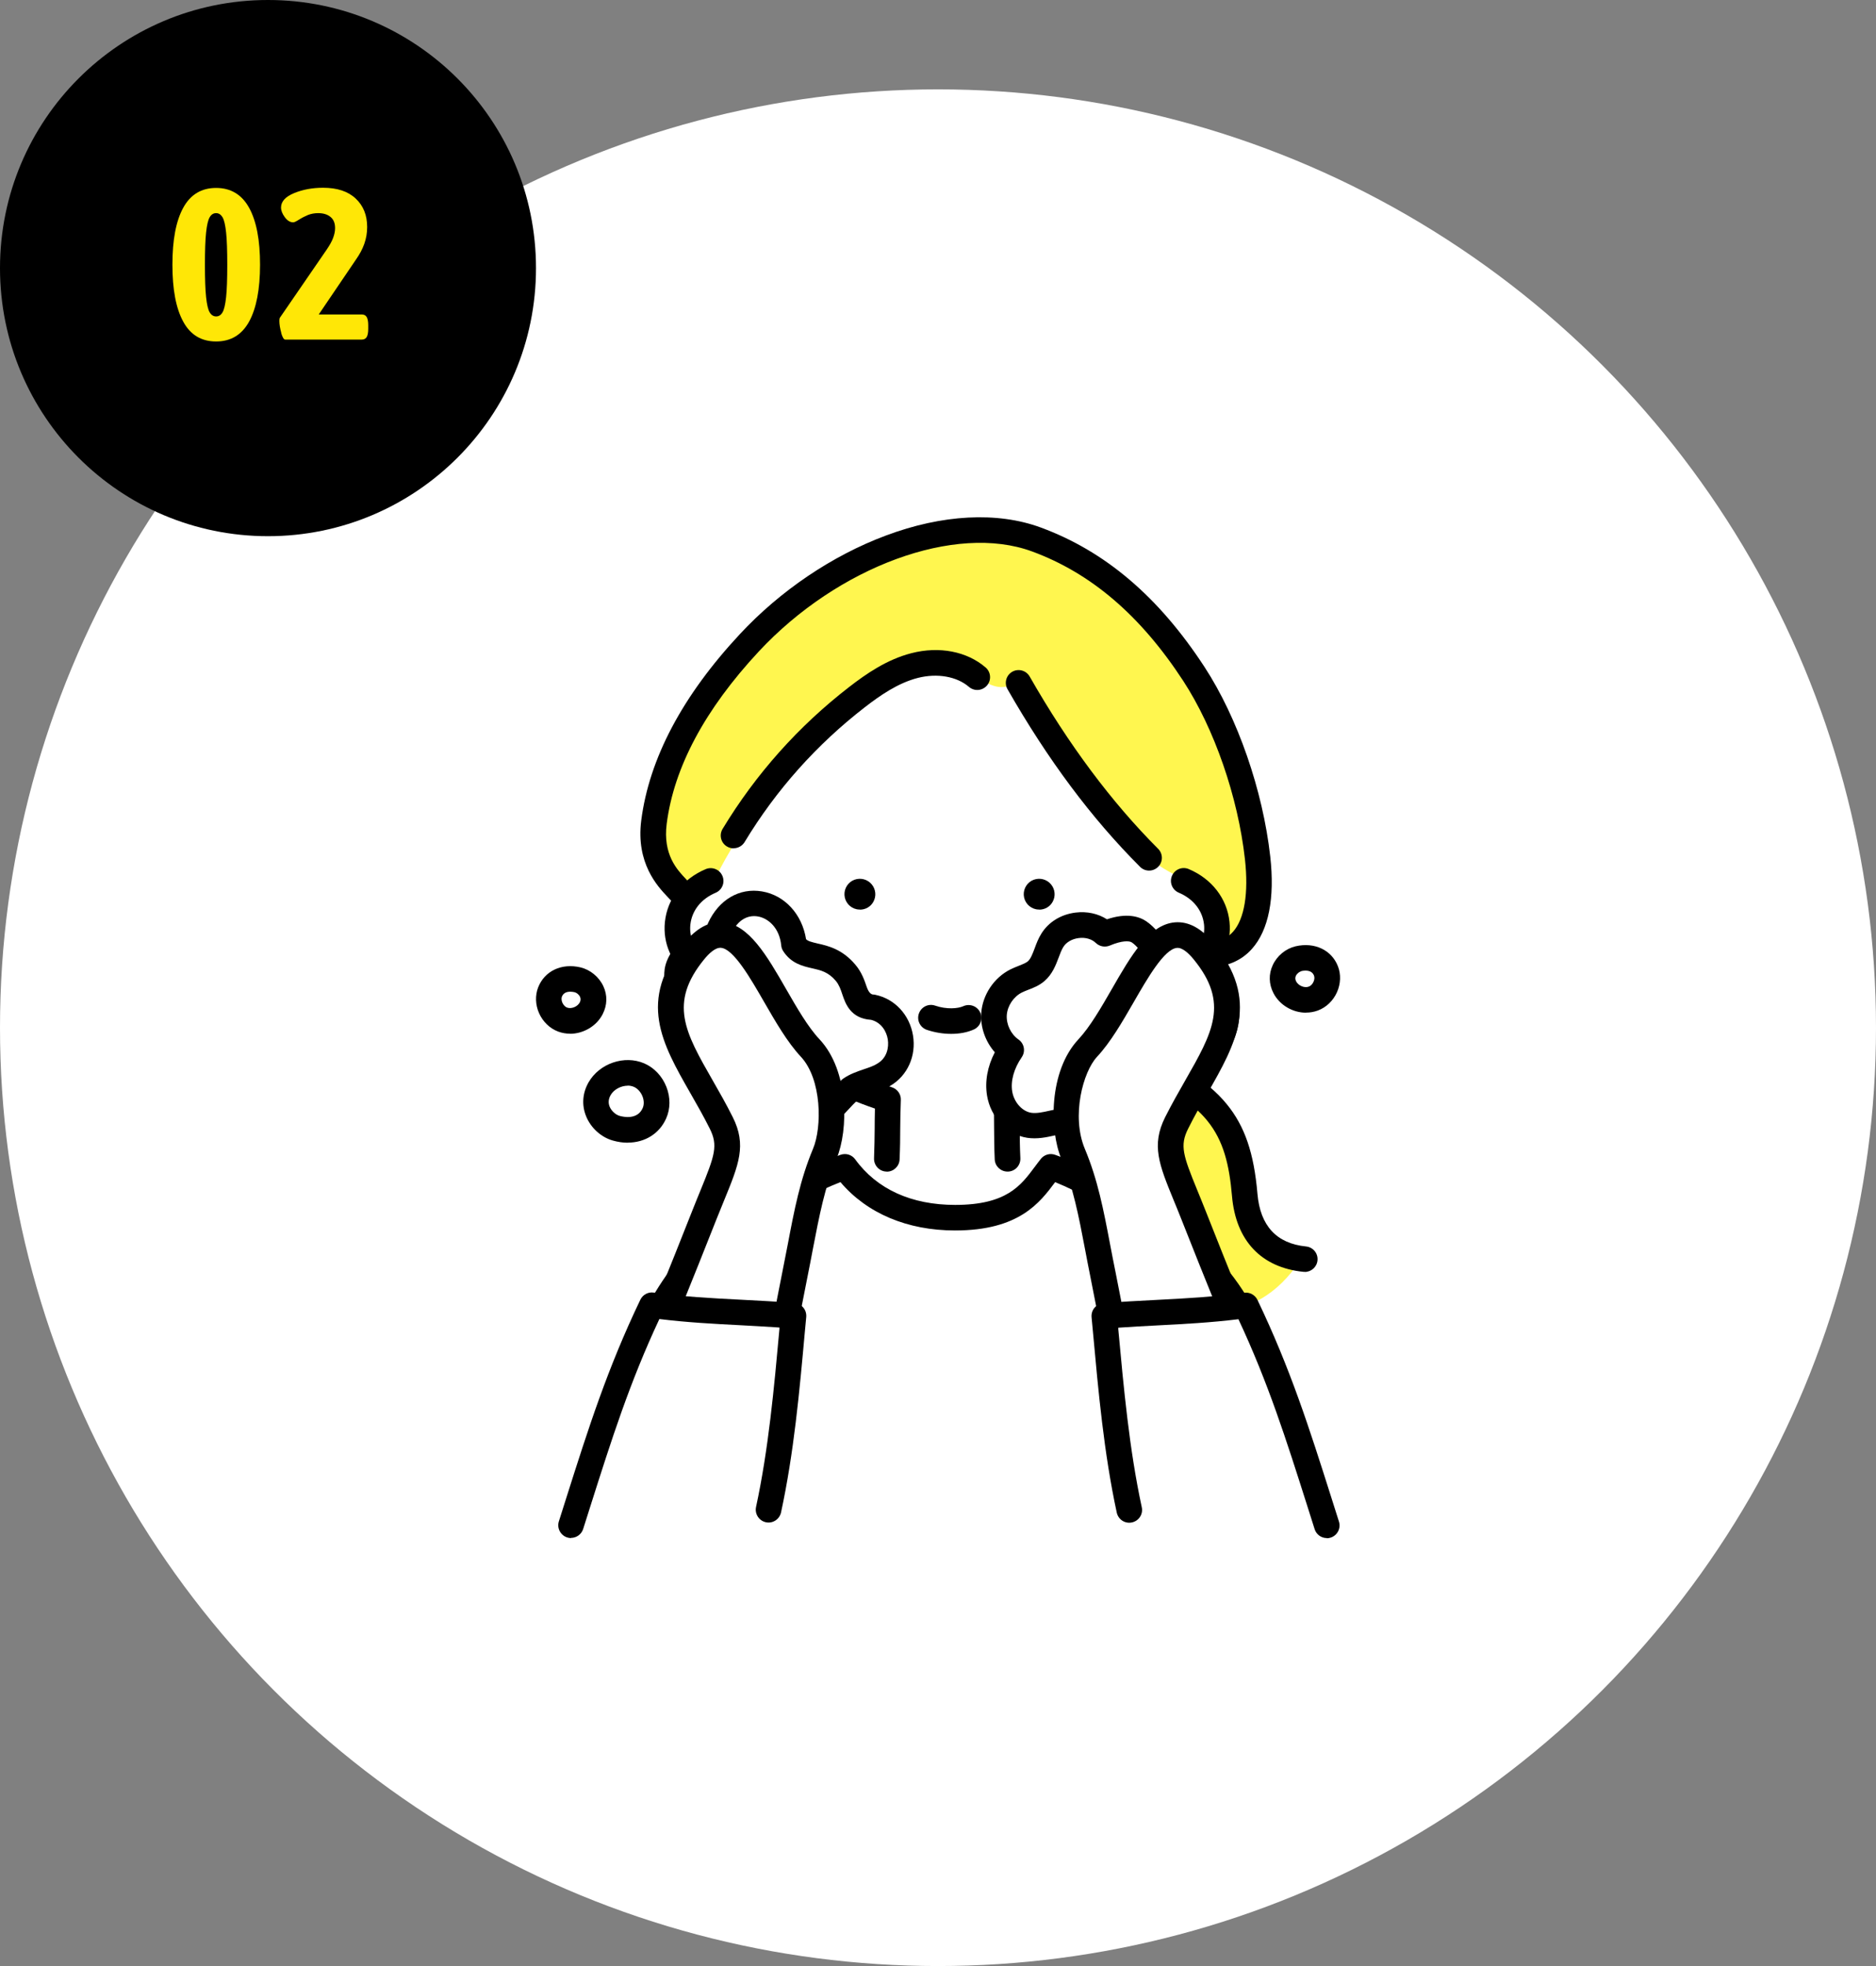 <?xml version="1.0" encoding="UTF-8"?><svg id="_レイヤー_2" xmlns="http://www.w3.org/2000/svg" width="210" height="220" viewBox="0 0 210 220"><rect x="0" y="0" width="210" height="220" fill="#808080" stroke="none"/><defs><style>.cls-1{fill:#fff;}.cls-2{fill:#fff64f;}.cls-3{fill:#474747;}.cls-4{fill:#ffe706;}</style></defs><g id="_コンテンツ"><g><circle class="cls-1" cx="105" cy="115" r="105"/><g><circle cx="30" cy="30" r="30"/><g><path class="cls-4" d="M20.51,35.99c-.81-1.48-1.21-3.6-1.21-6.37s.4-4.89,1.21-6.37c.81-1.48,2.04-2.22,3.68-2.22s2.88,.74,3.7,2.23c.82,1.49,1.22,3.61,1.22,6.36s-.41,4.87-1.22,6.36c-.82,1.49-2.05,2.23-3.7,2.23s-2.88-.74-3.68-2.22Zm4.4-1.04c.18-.3,.31-.87,.4-1.7s.13-2.04,.13-3.62-.04-2.79-.13-3.62-.22-1.4-.4-1.7-.42-.46-.72-.46-.54,.15-.72,.46-.31,.87-.4,1.7-.13,2.04-.13,3.62,.04,2.79,.13,3.62,.22,1.4,.4,1.7c.18,.3,.42,.46,.72,.46s.54-.15,.72-.46Z"/><path class="cls-4" d="M31.49,37.26c-.14-.5-.22-.96-.22-1.36,0-.18,.02-.3,.07-.36l5.23-7.61c.34-.5,.58-.93,.72-1.31,.14-.38,.22-.74,.22-1.09,0-.56-.17-.98-.52-1.26-.34-.28-.8-.42-1.38-.42-.4,0-.77,.07-1.12,.2-.34,.14-.69,.32-1.04,.54-.3,.19-.51,.29-.62,.29-.35,0-.67-.19-.95-.58-.28-.38-.42-.74-.42-1.08,0-.67,.49-1.21,1.46-1.61,.97-.4,2.05-.6,3.24-.6,1.58,0,2.8,.4,3.66,1.21,.86,.81,1.28,1.87,1.28,3.18s-.42,2.47-1.27,3.67l-4.15,6.12h4.82c.26,0,.44,.1,.55,.29,.11,.19,.17,.5,.17,.91v.41c0,.42-.06,.72-.17,.91-.11,.19-.29,.29-.55,.29h-8.57c-.16,0-.31-.25-.46-.76Z"/></g></g><g><path class="cls-2" d="M120.92,120.87c1.81-.41,3.5-1.28,4.88-2.52,6.53,1.61,12.1,6,13.12,12.22,.89,4.17,1.84,10.78,6.75,10.27-5.48,8.54-13.39,5.32-13.39,5.32,0,0-10.77-17.56-11.35-25.29Z"/><path d="M146.07,142.32s-.09,0-.14,0c-4.74-.47-7.59-3.48-8.02-8.48-.6-7-2.56-10.71-12.59-14.25-.75-.26-1.14-1.08-.87-1.83,.26-.75,1.08-1.14,1.83-.87,5.44,1.92,8.84,3.97,11.04,6.66,2.02,2.47,3.05,5.47,3.44,10.05,.31,3.57,2.14,5.55,5.44,5.88,.79,.08,1.36,.78,1.28,1.56-.07,.74-.7,1.29-1.42,1.29Z"/><path class="cls-1" d="M70.11,170.68c.41-10,.93-20.97,5.71-27.23,6.95-9.1,18.09-12.91,18.76-12.88,.67,.03,2.56,3.54,7.15,5.02,3.52,1.14,8.78,.92,11.17-.2,2.81-1.32,4.3-5.06,5.21-5.13,.61-.05,14.03,7.77,18.63,13.19,4.75,5.59,5.51,14.59,5.51,27.23H70.11Z"/><path class="cls-1" d="M113.43,76.06c-1.11,.81-2.53,.48-3.76-.11-1.24-.59-2.49-1.39-3.8-1.78-2.75-.83-5.63,.62-8.01,2.22-7.52,5.05-13.64,12.17-17.49,20.38-3.2,.33-5.72,3.74-5.1,6.89,.61,3.16,4.23,5.36,7.32,4.47,1.04,5.07,4.99,10,9.73,12.08,2.68,1.18,7,2.82,7,2.82,0,0,.19,4.39,.16,6.77-.91,.25-2.95,.33-4.27,1.33,3.39,3.73,6.66,5.13,11.38,5.13s8.38-1.67,11.02-5.27c-.85-.32-3.51-.9-4.82-.9,.21-2.49-.34-4.58-.13-7.07,10.18-1.8,13.04-7.16,15.4-13.98,2.14,.7,5.96-.45,7.3-2.26,1.34-1.81,.94-4.37-.35-6.22-1.45-2.07-4.09-2.86-6.13-4.35-1.75-1.28-4.91-5.17-6.18-6.93-3.69-5.12-5.53-8.13-9.25-13.23Z"/><path d="M70.11,169.56s-.09,0-.14,0c-.79-.08-1.36-.77-1.29-1.56,.2-2.14,.3-4.1,.4-5.99,.33-6.63,.62-12.35,5.56-19.38,4.47-6.36,14.31-11.6,19.46-13.41,.6-.21,1.26,0,1.63,.51,2.42,3.34,6.29,5.1,11.19,5.1,5.74,0,7.34-2.15,8.89-4.23,.23-.31,.47-.63,.71-.93,.38-.47,1.01-.65,1.58-.45,5.12,1.8,14.97,7.82,18.4,11.75,6.28,7.18,7.33,14.07,8.09,27.03,.05,.79-.55,1.47-1.34,1.51-.79,.05-1.47-.55-1.51-1.34-.73-12.3-1.7-18.8-7.39-25.32-2.71-3.1-10.98-8.44-16.24-10.57,0,0,0,.01-.01,.02-1.7,2.27-4.02,5.39-11.19,5.39-5.34,0-9.86-1.91-12.83-5.41-5.26,2.06-13.47,6.82-17.11,12-4.47,6.36-4.71,11.19-5.05,17.88-.1,1.92-.2,3.91-.41,6.11-.07,.74-.69,1.3-1.42,1.3Z"/><path class="cls-2" d="M113.86,76.55c-1.41,.26-1.95,.9-4.48-.77-1.49-1.69-3.8-2.23-6.5-1.75-2.69,.48-4.97,2.21-7.11,3.91-6.36,5.06-13.47,15.65-15.6,20.16-3.75,1.81-3.12,2.75-3.12,2.75,0,0-4.91-3.9-4.25-7.34,3.27-17.08,15.88-29.45,29.66-33.38,3.53-1.01,7.29-1.63,10.88-.87,2.71,.57,11.27,5.29,14.16,8.43,10.01,10.89,13.84,21.29,13.44,33.16-.19,5.7-4.72,5.95-4.72,5.95,0,0,1.76-5.6-4.21-8.69-4.65-2.06-7.81-6.54-10.74-10.69-2.56-3.62-5.11-7.24-7.41-10.86Z"/><path d="M112.78,131.1c-.76,0-1.4-.6-1.43-1.37-.06-1.36-.06-2.38-.07-3.37,0-1.01-.01-1.97-.07-3.28-.03-.7,.46-1.32,1.15-1.46,8.67-1.73,12.7-5.45,14.37-13.28,.08-.4,.33-.74,.68-.94,.35-.2,.77-.25,1.16-.12,1.78,.57,3.51,.4,4.76-.47,1.03-.72,1.59-2,1.45-3.35-.17-1.58-1.2-2.88-2.83-3.57-.73-.31-1.07-1.15-.76-1.88,.31-.73,1.15-1.07,1.88-.76,2.58,1.09,4.29,3.3,4.56,5.91,.25,2.38-.77,4.68-2.65,6-1.61,1.12-3.66,1.54-5.78,1.2-2.03,7.64-6.63,11.85-15.08,13.81,.02,.8,.03,1.49,.03,2.17,0,1.01,.01,1.96,.07,3.27,.03,.79-.58,1.46-1.37,1.49-.02,0-.04,0-.06,0Z"/><path d="M99.27,131.1s-.04,0-.06,0c-.79-.03-1.4-.7-1.37-1.49,.05-1.31,.06-2.26,.07-3.27,0-.71,.01-1.44,.03-2.29-4.25-1.46-7.37-3.14-9.74-5.23-2.53-2.23-4.28-5.01-5.3-8.45-2.13,.35-4.19-.07-5.81-1.2-1.89-1.32-2.91-3.61-2.66-6,.27-2.61,1.98-4.82,4.56-5.91,.73-.31,1.57,.03,1.88,.76,.31,.73-.03,1.57-.76,1.88-1.63,.69-2.66,1.99-2.83,3.57-.14,1.35,.41,2.63,1.45,3.35,1.25,.87,2.99,1.04,4.76,.47,.38-.12,.8-.08,1.14,.12,.35,.2,.6,.53,.69,.92,1.57,6.73,5.64,10.48,14.53,13.34,.61,.2,1.02,.78,.99,1.42-.05,1.31-.06,2.27-.07,3.28,0,.99-.01,2.01-.07,3.37-.03,.77-.67,1.37-1.43,1.37Z"/><path d="M96.27,101.78c-.12,0-.23-.01-.35-.03h0c-.77-.15-1.35-.81-1.39-1.6-.04-.75,.42-1.46,1.13-1.71,.69-.25,1.46-.04,1.93,.53,.45,.55,.52,1.31,.18,1.93-.3,.56-.88,.89-1.51,.89Z"/><path d="M116.34,101.78c-.12,0-.23-.01-.35-.03h0c-.77-.15-1.35-.81-1.39-1.6-.04-.75,.42-1.46,1.13-1.71,.69-.25,1.46-.04,1.93,.53,.45,.55,.52,1.31,.18,1.93-.3,.56-.88,.89-1.51,.89Z"/><path d="M106.47,115.69c-.89,0-1.83-.15-2.72-.45-.75-.26-1.15-1.07-.89-1.82s1.07-1.15,1.82-.89c1.29,.44,2.54,.34,3.16,.06,.72-.32,1.57,0,1.89,.72,.32,.72,0,1.57-.72,1.89-.73,.33-1.61,.49-2.54,.49Z"/><path d="M82.11,94.93c-.25,0-.51-.07-.74-.21-.68-.41-.89-1.29-.48-1.97,3.72-6.14,8.48-11.48,14.16-15.87,1.91-1.48,4.24-3.09,6.98-3.79,3.11-.8,6.21-.2,8.3,1.6,.6,.52,.67,1.42,.15,2.02-.52,.6-1.42,.67-2.02,.15-1.36-1.17-3.55-1.55-5.72-1-2.23,.57-4.25,1.98-5.93,3.28-5.4,4.18-9.93,9.25-13.46,15.09-.27,.44-.74,.69-1.23,.69Z"/><path d="M128.63,97.42c-.37,0-.73-.14-1.01-.42-5.45-5.45-10.3-11.95-14.84-19.88-.39-.69-.15-1.56,.53-1.95,.69-.39,1.56-.15,1.95,.53,4.34,7.6,9.18,14.08,14.38,19.28,.56,.56,.56,1.47,0,2.02-.28,.28-.65,.42-1.01,.42Z"/><path d="M135.34,108.22c-.79,0-1.43-.64-1.43-1.43s.64-1.43,1.43-1.43c1.15,0,2.03-.36,2.68-1.09,1.29-1.44,1.76-4.33,1.34-8.12-.78-6.98-3.43-14.62-6.91-19.96-4.78-7.32-10.32-12.06-16.94-14.49-8.56-3.14-21.7,1.68-30.58,11.21-6.02,6.47-9.49,12.95-10.3,19.27-.44,3.45,1.17,5.15,2.14,6.17,.13,.14,.25,.26,.34,.37,.52,.6,.46,1.5-.14,2.02-.6,.52-1.5,.46-2.02-.14-.07-.08-.16-.18-.27-.29-1.05-1.11-3.51-3.71-2.9-8.5,.89-6.92,4.6-13.94,11.04-20.85,4.53-4.87,10.34-8.79,16.34-11.03,6.32-2.37,12.47-2.69,17.32-.91,7.22,2.65,13.22,7.75,18.35,15.61,3.71,5.68,6.53,13.81,7.36,21.2,.53,4.68-.18,8.26-2.05,10.35-1.19,1.34-2.86,2.04-4.82,2.04Z"/><path class="cls-1" d="M77.59,113.28c-1-1.44-2.24-3.55-1.61-5.18,1.39-3.39,4.17-1.29,4.61-4.25,2.14-4.63,7.81-3.05,8.29,1.8,1.21,1.92,3.61,.61,5.79,3.2,1.43,1.7,.71,3.76,3.04,3.85,3.49,.73,4.32,5.74,1.24,7.55-1.16,.72-2.64,.84-3.76,1.63-1.89,1.73-3.39,4.34-6.24,4.53-3.66,.27-4.08-1.71-5.93-4.01-2.29-1.23-4.53-1.35-5.46-4.33-.47-1.49,.96-3.45,.02-4.79Z"/><path d="M88.33,127.87c-3.17,0-4.35-1.69-5.5-3.32-.23-.33-.47-.67-.74-1.02-.42-.21-.85-.39-1.27-.57-1.75-.74-3.73-1.57-4.63-4.46-.33-1.02-.1-2.03,.09-2.92,.13-.59,.28-1.26,.12-1.48-1.19-1.7-2.66-4.23-1.77-6.51,0,0,0-.02,0-.02,.96-2.36,2.63-2.84,3.63-3.13q.81-.24,.89-.78c.02-.14,.06-.27,.12-.39,1.2-2.6,3.51-3.95,6.03-3.52,2.55,.43,4.49,2.56,4.93,5.35,.23,.22,.58,.31,1.3,.48,1.16,.26,2.76,.63,4.22,2.37,.72,.85,1.02,1.76,1.25,2.43q.3,.89,.75,.91c.08,0,.16,.01,.24,.03,2.18,.46,3.83,2.24,4.21,4.54,.38,2.29-.61,4.5-2.52,5.63-.69,.43-1.43,.67-2.08,.89-.57,.19-1.12,.37-1.53,.64-.4,.38-.8,.81-1.22,1.26-1.46,1.59-3.11,3.38-5.81,3.57-.25,.02-.5,.03-.73,.03Zm-11.02-19.24c-.2,.52-.1,1.6,1.45,3.83,0,0,0,0,0,0,.88,1.26,.56,2.69,.32,3.74-.12,.53-.25,1.14-.16,1.44,.51,1.63,1.45,2.02,3.01,2.68,.54,.23,1.15,.49,1.77,.82,.17,.09,.32,.21,.44,.36,.4,.5,.74,.98,1.03,1.4,1.11,1.58,1.57,2.24,3.68,2.08,1.57-.11,2.65-1.28,3.91-2.65,.47-.51,.95-1.03,1.47-1.51,.05-.04,.09-.08,.14-.11,.76-.53,1.6-.81,2.33-1.06,.56-.19,1.08-.36,1.49-.62,0,0,.02-.01,.03-.02,1.08-.63,1.3-1.82,1.16-2.71-.14-.87-.71-1.89-1.87-2.18-2.31-.15-2.88-1.84-3.22-2.85-.18-.55-.36-1.06-.72-1.5-.85-1.01-1.69-1.2-2.67-1.42-1.05-.24-2.35-.54-3.24-1.94-.12-.19-.19-.4-.21-.62-.19-1.96-1.45-3.04-2.61-3.24-1.18-.2-2.22,.43-2.88,1.74-.42,2.17-1.95,2.61-2.89,2.88-.83,.24-1.33,.39-1.77,1.45Z"/><path class="cls-3" d="M124.56,135.14c-.42,0-.84-.19-1.13-.55-2.86-3.64-4.96-8.6-5.47-12.95-.09-.78,.47-1.5,1.25-1.59,.79-.09,1.5,.47,1.59,1.25,.46,3.86,2.33,8.27,4.88,11.52,.49,.62,.38,1.52-.24,2.01-.26,.21-.57,.31-.88,.31Z"/><path class="cls-1" d="M84.29,167.03c2.43-9.46,2.71-16.9,5.53-27.88,1.04-4.04,1.44-6.63,2.82-10.94,.87-2.71,1.06-6.65-2.35-11.59-3.66-5.3-5.9-11.98-9.66-11.98-4.53,0-8.81,10.1-2.07,16.84,5.47,5.47,2.94,7.78,.82,13.16-5.47,13.86-8.41,20.56-12.99,32.17"/><path d="M84.29,168.46c-.12,0-.24-.01-.36-.05-.77-.2-1.23-.98-1.03-1.74,1.41-5.49,2-9.12,2.69-13.33,.49-3,1.05-6.4,1.99-11.02,.21-1.06,.41-2.07,.6-3.06,.74-3.89,1.38-7.25,2.83-10.71,1.02-2.43,.99-7.78-1.36-10.3-1.52-1.63-2.84-3.92-4.12-6.14-1.52-2.64-3.42-5.94-4.83-6.05-.64-.05-1.36,.66-1.86,1.27-4.02,4.91-2.15,8.18,.95,13.59,.74,1.29,1.5,2.62,2.23,4.08,1.58,3.13,.68,5.31-.94,9.27-.26,.63-.55,1.34-.86,2.12-2.86,7.25-4.88,12.17-6.84,16.93-1.79,4.35-3.47,8.46-5.66,14-.29,.74-1.12,1.1-1.86,.81-.74-.29-1.1-1.12-.81-1.86,2.19-5.56,3.89-9.68,5.68-14.04,1.95-4.75,3.97-9.66,6.82-16.89,.31-.79,.61-1.51,.87-2.15,1.6-3.91,1.98-5.01,1.03-6.9-.7-1.4-1.44-2.69-2.16-3.95-3.19-5.58-5.95-10.4-.68-16.83,1.36-1.66,2.81-2.44,4.31-2.31,2.92,.24,4.94,3.76,7.08,7.48,1.2,2.08,2.43,4.23,3.73,5.61,3.34,3.56,3.25,10.16,1.92,13.36-1.33,3.19-1.94,6.41-2.66,10.14-.19,.99-.38,2.02-.6,3.09-.93,4.56-1.48,7.93-1.97,10.91-.7,4.28-1.31,7.97-2.74,13.58-.17,.65-.75,1.08-1.39,1.08Z"/><path class="cls-1" d="M123.66,104.49c-1.62-1.57-4.68-1.2-5.87,.73-.69,1.11-.82,2.6-1.81,3.45-.63,.55-1.5,.72-2.25,1.09-1.39,.69-2.36,2.15-2.47,3.7s.65,3.13,1.92,4.01c-.98,1.42-1.58,3.18-1.29,4.88,.29,1.7,1.6,3.28,3.31,3.55,1.53,.24,3.03-.54,4.58-.55,1.9,0,3.68,1.18,5.58,1.1,2.51-.11,4.55-2.83,3.96-5.27,3.19-.6,6.29-2.53,7.52-5.53,1.23-3,0-7.03-3.04-8.19-1.4-.54-3.03-.47-4.26-1.32-.77-.53-1.29-1.38-2.07-1.89-.78-.52-2.07-.51-3.82,.23Z"/><path d="M125.17,127.9c-1.13,0-2.18-.33-3.11-.62-.81-.25-1.57-.49-2.28-.49h0c-.51,0-1.08,.13-1.69,.26-.93,.21-1.98,.44-3.11,.27-2.24-.35-4.09-2.29-4.49-4.72-.26-1.57,.04-3.25,.87-4.85-1.05-1.19-1.63-2.8-1.52-4.39,.15-2.05,1.43-3.96,3.26-4.88,.32-.16,.63-.28,.93-.4,.41-.16,.79-.31,1.02-.5,.33-.28,.53-.83,.77-1.46,.19-.52,.41-1.11,.76-1.66,.8-1.29,2.19-2.14,3.81-2.34,1.28-.16,2.52,.11,3.52,.75,2.21-.74,3.58-.32,4.37,.2,.54,.36,.95,.79,1.31,1.18,.27,.29,.53,.56,.78,.74,.5,.35,1.2,.49,2,.65,.63,.13,1.29,.26,1.95,.51,1.65,.63,2.98,1.96,3.75,3.74,.87,2.01,.9,4.38,.1,6.33-1.17,2.84-3.91,5.1-7.32,6.09-.05,1.14-.46,2.28-1.2,3.26-1.06,1.41-2.6,2.26-4.23,2.33-.08,0-.17,0-.25,0Zm-5.39-3.97c1.14,0,2.19,.33,3.13,.62,.85,.27,1.66,.52,2.39,.48,.75-.03,1.52-.48,2.06-1.19,.54-.71,.75-1.58,.57-2.31-.09-.38-.02-.78,.19-1.11,.21-.33,.55-.56,.94-.63,3.04-.58,5.52-2.36,6.47-4.66,.52-1.26,.49-2.8-.08-4.11-.46-1.06-1.22-1.84-2.14-2.2-.44-.17-.95-.27-1.49-.38-.98-.2-2.08-.42-3.07-1.1-.5-.34-.89-.76-1.23-1.12-.28-.3-.55-.58-.82-.76-.3-.2-1.12-.22-2.47,.35-.53,.22-1.14,.11-1.56-.29-.45-.44-1.17-.65-1.92-.55-.75,.09-1.4,.47-1.73,1.01-.19,.31-.35,.72-.51,1.16-.33,.87-.7,1.86-1.58,2.63-.6,.52-1.27,.78-1.86,1-.25,.1-.48,.19-.68,.29-.93,.47-1.61,1.48-1.69,2.52-.07,1.04,.45,2.14,1.31,2.74,.65,.45,.81,1.34,.36,1.99-.87,1.26-1.26,2.66-1.06,3.84,.2,1.19,1.11,2.21,2.12,2.37,.59,.09,1.3-.06,2.05-.23,.69-.15,1.48-.33,2.31-.33h0Z"/><path class="cls-1" d="M63.93,170.68c2.77-8.68,4.67-15.48,8.73-23.95,5.46,.03,10.74,.07,16.17,.52-.65,7.18-1.25,16.32-2.79,23.43h-22.11Z"/><path d="M63.93,172.11c-.14,0-.29-.02-.44-.07-.75-.24-1.17-1.05-.93-1.8,.29-.91,.57-1.8,.85-2.68,2.46-7.75,4.59-14.44,8.27-22.12,.27-.56,.87-.89,1.49-.8,3.33,.47,6.48,.63,9.8,.8,1.93,.1,3.93,.2,5.97,.37,.38,.03,.73,.21,.98,.51,.25,.29,.36,.67,.33,1.05l-.15,1.6c-.6,6.69-1.23,13.61-2.67,20.27-.17,.77-.93,1.27-1.7,1.1-.77-.17-1.26-.93-1.1-1.7,1.4-6.49,2.02-13.32,2.62-19.93v-.16c-1.49-.1-2.98-.18-4.43-.26-2.92-.15-5.92-.31-9.01-.69-3.33,7.11-5.35,13.48-7.68,20.81-.28,.88-.56,1.78-.85,2.68-.19,.61-.76,1-1.36,1Z"/><path class="cls-1" d="M128.16,167.03c-2.43-9.46-2.71-16.9-5.53-27.88-1.04-4.04-1.44-6.63-2.82-10.94-.87-2.71-1.06-6.65,2.35-11.59,3.66-5.3,5.9-11.98,9.66-11.98,4.53,0,8.81,10.1,2.07,16.84-5.47,5.47-2.94,7.78-.82,13.16,5.47,13.86,8.41,20.56,12.99,32.17"/><path d="M128.16,168.46c-.64,0-1.22-.43-1.39-1.08-1.44-5.61-2.04-9.3-2.74-13.58-.49-2.97-1.04-6.35-1.97-10.91-.22-1.07-.41-2.1-.6-3.09-.71-3.73-1.33-6.96-2.66-10.14-1.33-3.2-1.42-9.79,1.92-13.36,1.3-1.39,2.53-3.53,3.73-5.61,2.14-3.72,4.16-7.24,7.08-7.48,1.5-.12,2.95,.65,4.31,2.31,5.27,6.43,2.51,11.25-.68,16.83-.72,1.25-1.46,2.55-2.16,3.95-.95,1.89-.57,2.99,1.03,6.9,.26,.64,.56,1.36,.87,2.15,2.85,7.23,4.87,12.14,6.82,16.89,1.79,4.36,3.48,8.48,5.68,14.04,.29,.74-.07,1.57-.81,1.86-.73,.29-1.57-.07-1.86-.81-2.19-5.54-3.87-9.65-5.66-14-1.95-4.76-3.98-9.68-6.84-16.93-.3-.77-.6-1.49-.86-2.12-1.62-3.96-2.51-6.14-.94-9.27,.74-1.47,1.5-2.8,2.23-4.08,3.1-5.42,4.97-8.69,.95-13.59-.5-.61-1.23-1.33-1.86-1.27-1.42,.12-3.31,3.41-4.83,6.05-1.28,2.22-2.6,4.51-4.12,6.14-1.56,1.67-2.9,6.62-1.36,10.3,1.45,3.46,2.09,6.82,2.83,10.71,.19,.98,.38,2,.6,3.06,.94,4.62,1.49,8.02,1.99,11.02,.69,4.21,1.28,7.84,2.69,13.33,.2,.77-.27,1.55-1.03,1.74-.12,.03-.24,.05-.36,.05Z"/><path class="cls-1" d="M68.99,126.25c-1.58-.45-3-2.45-1.88-4.42,.85-1.48,2.86-2.2,4.42-1.52,1.57,.68,2.41,2.71,1.72,4.27-.69,1.56-2.37,2.21-4.27,1.67Z"/><path class="cls-1" d="M148.52,170.68c-2.77-8.68-4.67-15.48-8.73-23.95-5.46,.03-10.74,.07-16.17,.52,.65,7.18,1.25,16.32,2.79,23.43h22.11Z"/><path d="M148.52,172.11c-.61,0-1.17-.39-1.36-1-.29-.91-.57-1.8-.85-2.68-2.33-7.33-4.35-13.7-7.68-20.81-3.09,.38-6.09,.54-9.01,.69-1.45,.08-2.94,.15-4.44,.26v.16c.61,6.6,1.23,13.43,2.63,19.93,.17,.77-.32,1.53-1.1,1.7-.77,.17-1.53-.32-1.7-1.1-1.44-6.67-2.06-13.58-2.67-20.27l-.15-1.6c-.03-.38,.08-.76,.33-1.05,.25-.29,.6-.47,.98-.51,2.04-.17,4.04-.27,5.97-.37,3.33-.17,6.47-.34,9.8-.8,.61-.09,1.22,.24,1.49,.8,3.68,7.68,5.81,14.37,8.27,22.12,.28,.88,.56,1.77,.85,2.68,.24,.75-.17,1.56-.93,1.8-.14,.05-.29,.07-.44,.07Z"/><path d="M70.27,127.87c-.54,0-1.09-.08-1.66-.24-1.32-.37-2.47-1.41-3-2.72-.51-1.25-.41-2.59,.27-3.79,1.22-2.13,4.02-3.08,6.23-2.13,1.12,.48,2.02,1.44,2.49,2.64,.46,1.17,.45,2.45-.03,3.52-.76,1.72-2.39,2.71-4.3,2.71Zm0-6.38c-.75,0-1.55,.41-1.92,1.06-.24,.43-.28,.86-.11,1.28,.2,.48,.66,.91,1.13,1.04h0c.46,.13,1.99,.44,2.57-.87,.17-.38,.16-.86-.02-1.32-.19-.48-.55-.88-.96-1.06-.22-.09-.45-.14-.7-.14Z"/><path class="cls-1" d="M64.66,109.64c1.18,.28,2.29,1.71,1.53,3.19-.58,1.12-2.03,1.71-3.2,1.27-1.17-.45-1.86-1.91-1.41-3.08,.46-1.17,1.67-1.7,3.09-1.37Z"/><path d="M63.8,115.67c-.45,0-.9-.08-1.33-.24-.93-.35-1.71-1.11-2.13-2.06-.41-.93-.45-1.98-.1-2.88,.72-1.84,2.62-2.74,4.74-2.24,1.09,.26,2.07,1.06,2.56,2.11,.47,1.01,.44,2.12-.08,3.13-.7,1.36-2.18,2.19-3.65,2.19Zm.04-4.7c-.36,0-.76,.11-.94,.55-.07,.19-.05,.44,.05,.68,.12,.26,.31,.47,.53,.55,.48,.18,1.17-.1,1.42-.58,.11-.22,.12-.41,.03-.62-.13-.28-.4-.47-.61-.52h0c-.12-.03-.3-.06-.49-.06Z"/><path class="cls-1" d="M145.34,107.29c-1.18,.28-2.29,1.71-1.53,3.19,.58,1.12,2.03,1.71,3.2,1.27,1.17-.45,1.86-1.91,1.41-3.08-.46-1.17-1.67-1.7-3.09-1.37Z"/><path d="M146.2,113.32c-1.48,0-2.95-.83-3.65-2.19-.52-1.01-.55-2.12-.08-3.13,.48-1.05,1.46-1.85,2.56-2.11h0c2.12-.49,4.03,.41,4.74,2.24,.35,.9,.31,1.95-.1,2.88-.42,.96-1.2,1.71-2.13,2.06-.43,.16-.88,.24-1.33,.24Zm-.53-4.64h0c-.2,.05-.48,.24-.61,.52-.09,.2-.08,.4,.03,.62,.25,.48,.94,.77,1.42,.58,.22-.08,.42-.29,.53-.55,.11-.24,.12-.49,.05-.68-.27-.69-1.09-.58-1.43-.5Z"/></g></g></g></svg>